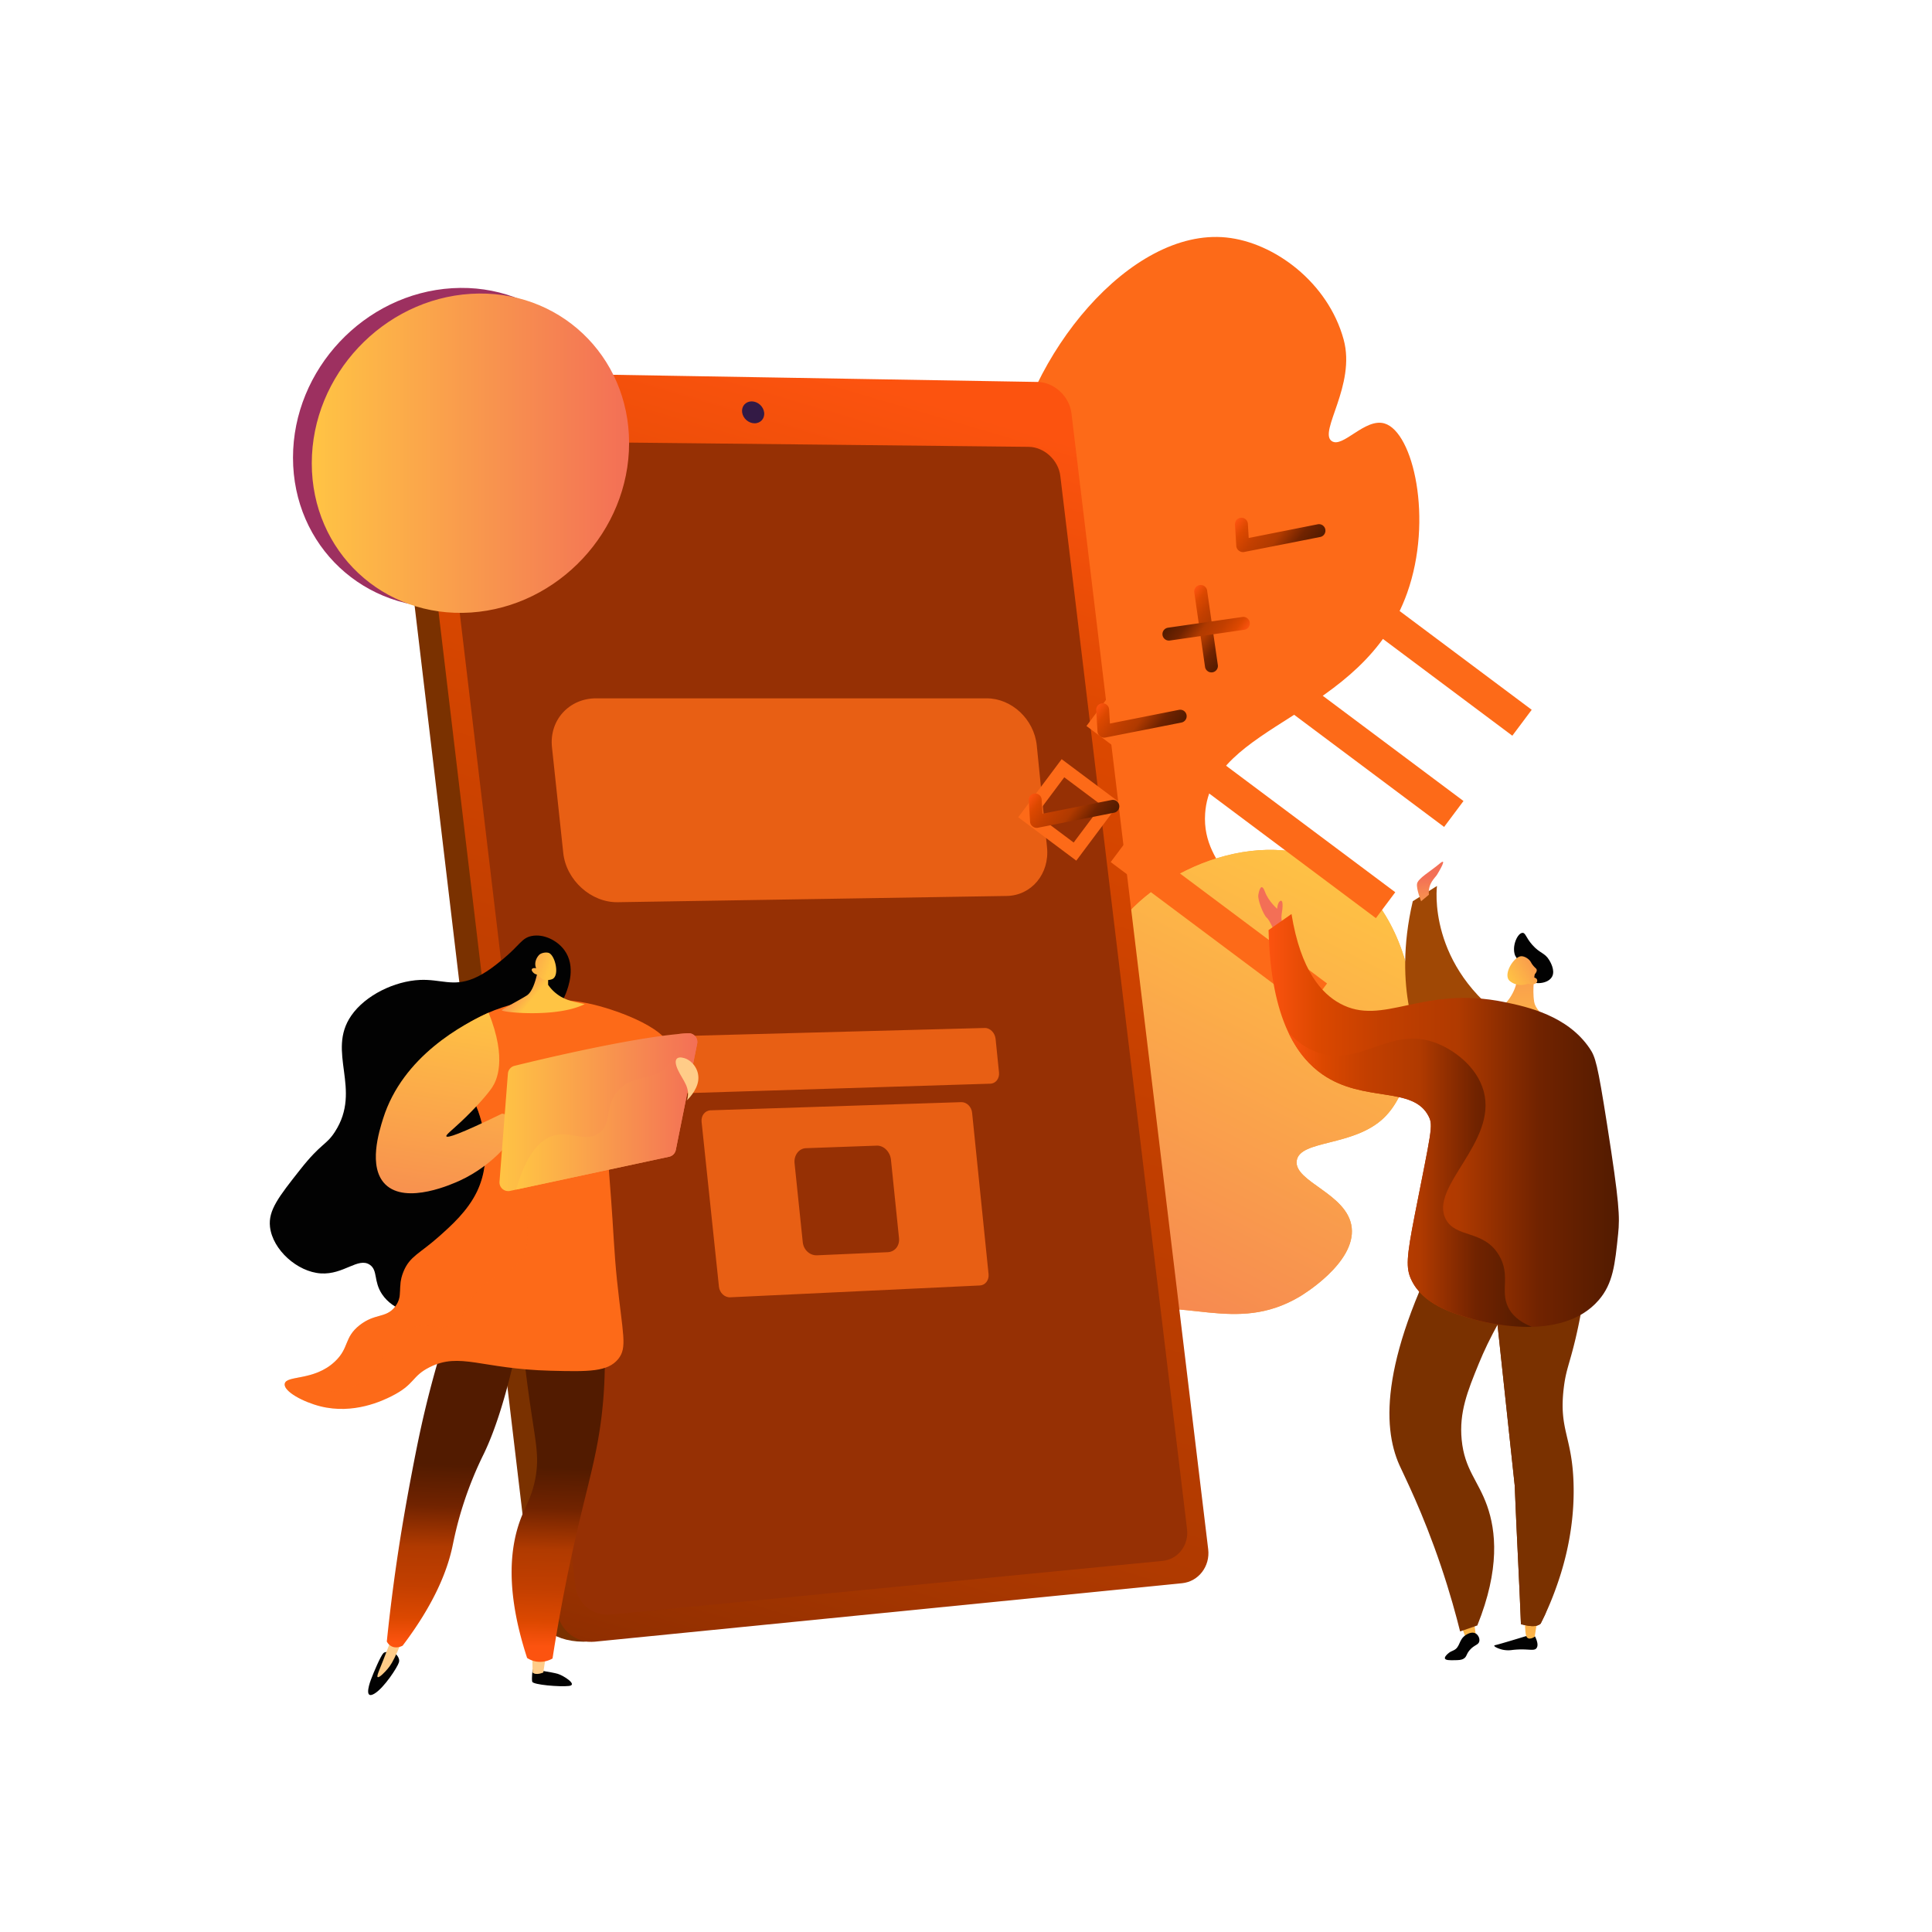 <svg xmlns="http://www.w3.org/2000/svg" xmlns:xlink="http://www.w3.org/1999/xlink" viewBox="0 0 3710 3710"><defs><style>.cls-1{fill:#fd6a18;}.cls-2{fill:url(#linear-gradient);}.cls-3{isolation:isolate;}.cls-4{fill:transparent;}.cls-5{clip-path:url(#clip-path);}.cls-6{opacity:0.5;}.cls-6,.cls-9{mix-blend-mode:soft-light;}.cls-7{fill:#f9aa41;}.cls-8{clip-path:url(#clip-path-2);}.cls-14,.cls-9{opacity:0.8;}.cls-10{fill:#7a3100;}.cls-11{fill:url(#linear-gradient-3);}.cls-12{fill:#963004;}.cls-13{fill:url(#linear-gradient-4);}.cls-15{fill:#a04805;}.cls-16{fill:url(#linear-gradient-5);}.cls-17{fill:url(#linear-gradient-6);}.cls-18{fill:url(#linear-gradient-7);}.cls-19{fill:url(#linear-gradient-8);}.cls-20{fill:url(#linear-gradient-9);}.cls-21{fill:url(#linear-gradient-10);}.cls-22{fill:#020202;}.cls-23{fill:url(#linear-gradient-11);}.cls-24{fill:url(#linear-gradient-12);}.cls-25{fill:url(#linear-gradient-13);}.cls-26{fill:url(#linear-gradient-14);}.cls-27{fill:url(#linear-gradient-15);}.cls-28{fill:url(#linear-gradient-16);}.cls-29{fill:url(#linear-gradient-17);}.cls-30{fill:#9d3060;}.cls-31{fill:url(#linear-gradient-18);}.cls-32{fill:#fc8;}.cls-33{fill:url(#linear-gradient-19);}.cls-34{fill:url(#linear-gradient-20);}.cls-35{opacity:0.3;mix-blend-mode:multiply;}.cls-36{fill:url(#linear-gradient-21);}.cls-37{fill:url(#linear-gradient-22);}.cls-38{fill:url(#linear-gradient-23);}.cls-39{fill:url(#linear-gradient-24);}.cls-40{fill:url(#linear-gradient-25);}</style><linearGradient id="linear-gradient" x1="2547.42" y1="1620.09" x2="1933.32" y2="2827.59" gradientUnits="userSpaceOnUse"><stop offset="0" stop-color="#ffc444"></stop><stop offset="1" stop-color="#f36f56"></stop></linearGradient><clipPath id="clip-path"><path class="cls-1" d="M1919.16,2431.51c-142.7,7.89-414.7-562.38-224.66-865.81,79.3-126.62,199-142.79,249.58-304,45.16-143.87-30.17-194.58-6.5-354.82,33.28-225.32,233.1-469.58,417.14-450.85,92.35,9.4,195.65,86.53,225.5,196.1,23.9,87.76-48.67,177-23,194.81,21.06,14.6,63.8-44.87,101.4-33.79,55.45,16.35,93.72,184.38,43.6,325.32-85.81,241.29-376.12,249.73-388,423.63-7.56,110.84,107.8,145.37,88.8,259.57-16.72,100.47-113.64,119.57-237.7,243.95C1971,2260.42,1995.67,2427.29,1919.16,2431.51Z"></path></clipPath><clipPath id="clip-path-2"><path class="cls-2" d="M1875.83,2747.22c-46.69-227.78-40.17-404.29-26.55-519.45,10.69-90.39,34.48-216.72,98.79-232.6,30.81-7.61,48.39,15.71,80.55,6.29,60.74-17.81,59.18-118.87,97.51-192.38C2191.71,1683.32,2402.8,1583,2554,1657.35c182,89.54,201.37,395.09,103.49,489.25-58,55.8-161.78,41.81-167.42,82.39-5.68,40.83,98.32,63,105.61,128.44,7.55,67.77-94.42,129.2-100.61,132.84-123.58,72.65-220.8-2.5-356.42,31C2065,2539.5,1969.16,2592.39,1875.83,2747.22Z"></path></clipPath><linearGradient id="linear-gradient-3" x1="1874.4" y1="796.81" x2="814.45" y2="4405.32" gradientUnits="userSpaceOnUse"><stop offset="0" stop-color="#fc530f"></stop><stop offset="0.14" stop-color="#dc4800"></stop><stop offset="0.32" stop-color="#c33f00"></stop><stop offset="0.54" stop-color="#b03a00"></stop><stop offset="0.77" stop-color="#712300"></stop><stop offset="1" stop-color="#521b00"></stop></linearGradient><linearGradient id="linear-gradient-4" x1="1477.21" y1="707.93" x2="231.49" y2="4081.77" gradientUnits="userSpaceOnUse"><stop offset="0" stop-color="#311944"></stop><stop offset="1" stop-color="#893976"></stop></linearGradient><linearGradient id="linear-gradient-5" x1="2746.51" y1="1683.62" x2="2753.69" y2="1788" gradientUnits="userSpaceOnUse"><stop offset="0" stop-color="#f36f56"></stop><stop offset="1" stop-color="#ffc444"></stop></linearGradient><linearGradient id="linear-gradient-6" x1="3769.96" y1="-524.59" x2="3921.59" y2="-524.59" gradientTransform="matrix(0.8, 0.6, -0.6, 0.8, -944.74, -857.88)" xlink:href="#linear-gradient-3"></linearGradient><linearGradient id="linear-gradient-7" x1="3769.95" y1="-79.63" x2="3921.59" y2="-79.63" gradientTransform="matrix(0.8, 0.6, -0.6, 0.8, -944.74, -857.88)" xlink:href="#linear-gradient-3"></linearGradient><linearGradient id="linear-gradient-8" x1="3769.94" y1="136.64" x2="3921.58" y2="136.64" gradientTransform="matrix(0.8, 0.6, -0.6, 0.8, -944.74, -857.88)" xlink:href="#linear-gradient-3"></linearGradient><linearGradient id="linear-gradient-9" x1="3784.87" y1="-299" x2="3911.64" y2="-299" gradientTransform="matrix(0.8, 0.6, -0.6, 0.8, -944.74, -857.88)" xlink:href="#linear-gradient-3"></linearGradient><linearGradient id="linear-gradient-10" x1="-4349.41" y1="-299.24" x2="-4222.63" y2="-299.24" gradientTransform="matrix(-0.8, -0.6, -0.6, 0.8, -1295.45, -1119.87)" xlink:href="#linear-gradient-3"></linearGradient><linearGradient id="linear-gradient-11" x1="2829.27" y1="1590.09" x2="2839.05" y2="1952.15" gradientTransform="matrix(1, 0.05, -0.05, 1, 185.58, -55.8)" xlink:href="#linear-gradient-5"></linearGradient><linearGradient id="linear-gradient-12" x1="-280.07" y1="1391.15" x2="-196.99" y2="1478.72" gradientTransform="matrix(-0.97, -0.26, -0.26, 0.97, 3092.86, 402.95)" xlink:href="#linear-gradient-5"></linearGradient><linearGradient id="linear-gradient-13" x1="2455.5" y1="1780.97" x2="2475.73" y2="1845.56" xlink:href="#linear-gradient-5"></linearGradient><linearGradient id="linear-gradient-14" x1="-57.68" y1="3220.62" x2="-57.68" y2="2876.93" gradientTransform="matrix(-1, 0.01, 0.01, 1, 2839.18, -14.86)" xlink:href="#linear-gradient"></linearGradient><linearGradient id="linear-gradient-15" x1="63.41" y1="3207.79" x2="63.41" y2="2864.08" gradientTransform="matrix(-1, 0.01, 0.01, 1, 2839.18, -14.86)" xlink:href="#linear-gradient"></linearGradient><linearGradient id="linear-gradient-16" x1="2436.02" y1="2151.53" x2="3108.75" y2="2151.53" xlink:href="#linear-gradient-3"></linearGradient><linearGradient id="linear-gradient-17" x1="2474.21" y1="2265.41" x2="2941.26" y2="2265.41" xlink:href="#linear-gradient-3"></linearGradient><linearGradient id="linear-gradient-18" x1="598.7" y1="870.27" x2="1208.05" y2="870.27" xlink:href="#linear-gradient"></linearGradient><linearGradient id="linear-gradient-19" x1="2700.51" y1="3162.33" x2="2691.6" y2="2817.7" gradientTransform="matrix(-1, 0, 0, 1, 3763.57, 0)" xlink:href="#linear-gradient-3"></linearGradient><linearGradient id="linear-gradient-20" x1="2898.67" y1="3157.21" x2="2889.75" y2="2812.58" gradientTransform="matrix(-1, 0, 0, 1, 3763.57, 0)" xlink:href="#linear-gradient-3"></linearGradient><linearGradient id="linear-gradient-21" x1="2864.35" y1="1923.58" x2="2967.34" y2="2553.42" gradientTransform="matrix(-1, 0, 0, 1, 3763.57, 0)" xlink:href="#linear-gradient"></linearGradient><linearGradient id="linear-gradient-22" x1="959.14" y1="2135.7" x2="1339.09" y2="2135.7" xlink:href="#linear-gradient"></linearGradient><linearGradient id="linear-gradient-23" x1="2029.57" y1="1296.54" x2="2008.78" y2="1352" gradientTransform="matrix(-0.86, 0.5, 0.5, 0.86, 2082.96, -259.51)" xlink:href="#linear-gradient-5"></linearGradient><linearGradient id="linear-gradient-24" x1="2022.49" y1="1226.35" x2="1952.18" y2="1313.49" gradientTransform="matrix(-0.86, 0.5, 0.5, 0.86, 2082.96, -259.51)" xlink:href="#linear-gradient-5"></linearGradient><linearGradient id="linear-gradient-25" x1="991.3" y1="2134.23" x2="1339.09" y2="2134.23" xlink:href="#linear-gradient"></linearGradient></defs><g class="cls-3"><g id="Background"><rect class="cls-4" width="3710" height="3710"></rect></g><g id="Illustration"><path class="cls-1" d="M1919.16,2431.51c-142.7,7.89-414.7-562.38-224.66-865.81,79.3-126.62,199-142.79,249.58-304,45.16-143.87-30.17-194.58-6.5-354.82,33.28-225.32,233.1-469.58,417.14-450.85,92.35,9.4,195.65,86.53,225.5,196.1,23.9,87.76-48.67,177-23,194.81,21.06,14.6,63.8-44.87,101.4-33.79,55.45,16.35,93.72,184.38,43.6,325.32-85.81,241.29-376.12,249.73-388,423.63-7.56,110.84,107.8,145.37,88.8,259.57-16.72,100.47-113.64,119.57-237.7,243.95C1971,2260.42,1995.67,2427.29,1919.16,2431.51Z"></path><g class="cls-5"><g class="cls-6"><path class="cls-4" d="M1955.31,2556.87a7.15,7.15,0,0,1-8.3-10.23c0-4.31-2.82-18.29-6.1-34.31-18.49-90.18-67.59-329.71-18.8-710.87,61.36-479.36,252.65-1002.23,568.57-1554.08a7.14,7.14,0,0,1,12.39,7.09c-339.42,592.9-710,1465.4-548.17,2255,7.32,35.72,8.64,42.16,2.47,46.42A7.1,7.1,0,0,1,1955.31,2556.87Z"></path><path class="cls-4" d="M2052.63,1293.35a7.14,7.14,0,0,1-4.35-13.6c306.35-107.13,488-216.85,586.5-290,106.62-79.24,141.29-133.85,141.63-134.4a7.14,7.14,0,0,1,12.13,7.52c-1.41,2.29-35.81,56.8-144.07,137.47-99.31,74-282.54,184.89-591.48,292.92Z"></path><path class="cls-4" d="M2163.79,948.86a7,7,0,0,1-4.45-.15C2076,918.19,2018.48,814.83,1988.5,641.5c-22.11-127.76-20.26-248.37-20.24-249.57a7.14,7.14,0,1,1,14.28.25c-.08,4.73-6.14,474.36,181.71,543.13a7.13,7.13,0,0,1-.46,13.55Z"></path><path class="cls-4" d="M1921.66,1894.47a7.12,7.12,0,0,1-6.07-1c-115.38-79.92-171.15-219.57-197.62-322.65-28.56-111.23-30.09-205.09-30.1-206a7.14,7.14,0,0,1,14.28-.19c0,.92,1.54,93.35,29.74,203,25.87,100.62,80.16,236.8,191.83,314.16a7.14,7.14,0,0,1-2.06,12.72Z"></path></g></g><path class="cls-7" d="M1875.83,2747.22c-46.69-227.78-40.17-404.29-26.55-519.45,10.69-90.39,34.48-216.72,98.79-232.6,30.81-7.61,48.39,15.71,80.55,6.29,60.74-17.81,59.18-118.87,97.51-192.38C2191.71,1683.32,2402.8,1583,2554,1657.35c182,89.54,201.37,395.09,103.49,489.25-58,55.8-161.78,41.81-167.42,82.39-5.68,40.83,98.32,63,105.61,128.44,7.55,67.77-94.42,129.2-100.61,132.84-123.58,72.65-220.8-2.5-356.42,31C2065,2539.5,1969.16,2592.39,1875.83,2747.22Z"></path><path class="cls-2" d="M1875.83,2747.22c-46.69-227.78-40.17-404.29-26.55-519.45,10.69-90.39,34.48-216.72,98.79-232.6,30.81-7.61,48.39,15.71,80.55,6.29,60.74-17.81,59.18-118.87,97.51-192.38C2191.71,1683.32,2402.8,1583,2554,1657.35c182,89.54,201.37,395.09,103.49,489.25-58,55.8-161.78,41.81-167.42,82.39-5.68,40.83,98.32,63,105.61,128.44,7.55,67.77-94.42,129.2-100.61,132.84-123.58,72.65-220.8-2.5-356.42,31C2065,2539.5,1969.16,2592.39,1875.83,2747.22Z"></path><g class="cls-8"><g class="cls-9"><path class="cls-4" d="M1850.3,2931.45l3.54.13c20.25-545.08,361.7-1019.07,913.38-1267.93l-1.45-3.23c-261.46,117.94-484,293.39-643.51,507.39C1954.54,2392.78,1860.5,2656.85,1850.3,2931.45Z"></path><path class="cls-4" d="M1683.31,2140.81c99.86,110.84,196.9,327.17,216.32,482.25l3.51-.45c-19.49-155.68-116.93-372.88-217.2-484.17Z"></path><path class="cls-4" d="M1855.5,2824.49l3.36,1.11c25.4-77.16,88.83-138.52,188.53-182.38,73.11-32.15,163.65-54.32,269.13-65.88l-.39-3.52c-105.83,11.6-196.73,33.86-270.16,66.16C1945.31,2684.25,1881.22,2746.33,1855.5,2824.49Z"></path><path class="cls-4" d="M2146.08,2138.31l3.3,1.28c55.36-143,17.75-299.77-23.55-406.13l-3.3,1.29C2163.6,1840.51,2201,1996.39,2146.08,2138.31Z"></path><path class="cls-4" d="M2392.24,1888.12l1.67,3.13c152.51-81.1,331.45-51.83,424.53-27.17l.91-3.42C2725.76,1835.87,2545.83,1806.46,2392.24,1888.12Z"></path></g></g><path class="cls-10" d="M2008.55,797.34l261.15,2170.6c3.91,32.54-18.52,61.72-49.94,64.84L1132.05,3152.19c-66.63,4.14-103.11-29.9-107.23-64.5L750.65,780c-4.09-34.41,28.6-65.58,95.52-65.58l1097.6,23.12C1975.55,738.05,2004.65,765,2008.55,797.34Z"></path><path class="cls-11" d="M2057.5,793.61l262.58,2181.45c3.94,32.71-18.57,62-50.1,65.17L1142.33,3152.5c-35.36,3.52-67.75-22.05-71.89-56.84L794.73,776c-4.11-34.59,21.85-62.39,57.59-61.79l1140.15,19.24C2024.36,734,2053.59,761.07,2057.5,793.61Z"></path><path class="cls-12" d="M2036.11,913.94l243.37,2022.63c3.68,30.56-17.4,57.91-46.92,60.78L1172.05,3100.44c-32.87,3.19-63-20.68-66.83-53.06L850.42,904.58c-3.83-32.21,20.27-58.27,53.47-57.92l1071.4,11.41C2005.12,858.39,2032.45,883.53,2036.11,913.94Z"></path><path class="cls-13" d="M1467.4,792.11c1.39,11.61-6.94,20.91-18.62,20.76s-22.32-9.7-23.71-21.34,7-20.93,18.67-20.75S1466,780.5,1467.4,792.11Z"></path><g class="cls-6"><path class="cls-4" d="M1852.75,2271.66c-217.11-401.41-541.44-521.56-639.09-935.25-52.78-223.62-16.82-437.65,43.75-615.34l-405.09-6.83c-35.74-.6-61.7,27.2-57.59,61.79l275.71,2319.63c4.14,34.79,36.53,60.36,71.89,56.84l886.44-88.25C2035.32,2704.57,1949.53,2450.59,1852.75,2271.66Z"></path></g><g class="cls-14"><path class="cls-1" d="M1911.84,1995c-1.18-11.56-10.51-21.29-20.84-21l-606.87,16.18c-10.86.29-18.66,10.75-17.4,22.62l7,66.18c1.26,11.86,11.08,21.25,21.93,20.91l606.17-18.9c10.31-.32,17.72-10,16.55-21.53Z"></path><path class="cls-1" d="M1866.74,2136.86c-1.18-11.57-10.49-20.76-20.85-20.42l-481.33,15.69c-10.8.35-18.56,10.3-17.31,22.12l33.34,316.55c1.24,11.77,11,20.92,21.71,20.41l479.46-22.75c10.32-.49,17.75-10.25,16.57-21.77Zm-140.39,240.61c1.54,14.88-8.14,26.48-21.57,27.08l-135.81,6c-13.59.61-25.87-10.11-27.43-25.1l-15.75-151.7c-1.57-15,8.19-28.42,21.82-28.91l136.11-4.88c13.45-.48,25.63,12,27.17,26.94Z"></path><path class="cls-4" d="M1610.19,2380.84a19.28,19.28,0,0,1-14.07-5.56l-39.8-37.87c-8.31-7.9-9.69-21.22-3.1-29.73s18.67-9,27-1.09l24.76,23.62,61.54-79.63c6.54-8.45,18.49-8.9,26.7-1s9.58,21.12,3.06,29.57l-73.26,95A16.94,16.94,0,0,1,1610.19,2380.84Z"></path><path class="cls-1" d="M1894.71,1341H1144.58c-51.12,0-90.24,41.37-84.62,94l21.67,202.93c5.6,52.46,53.63,95.39,104.52,94.57l747-12c47.63-.76,82.55-42.7,77.46-93.19l-19.7-195.7C1985.78,1381,1942.55,1341,1894.71,1341Z"></path></g><path class="cls-15" d="M2759.43,1701.29s-20.76,154.5,142,263.43L2728.24,2006s-55.44-103.67-15.3-275.39Z"></path><path class="cls-16" d="M2728.94,1730.65s-9.33-23.05-7.83-33.42,26.21-24.22,43-38.52-.63,14.38-4.55,20.9-17.64,16.31-15.67,38.49Z"></path><rect class="cls-4" x="1958.64" y="1056.07" width="1001.77" height="790.48" transform="translate(-175.77 2551.68) rotate(-53.21)"></rect><path class="cls-1" d="M2459.83,1127.16l-111.47-83.37,83.37-111.47,111.48,83.37Zm-76.68-88.39,71.67,53.6,53.59-71.66-71.66-53.6Z"></path><rect class="cls-1" x="2702.61" y="1010.46" width="62.14" height="472.3" transform="translate(98.11 2689.12) rotate(-53.21)"></rect><path class="cls-1" d="M2328.82,1302.34,2217.34,1219l83.38-111.48,111.47,83.37ZM2252.14,1214l71.66,53.59,53.6-71.66-71.66-53.59Z"></path><rect class="cls-1" x="2571.59" y="1185.64" width="62.14" height="472.3" transform="translate(-94.71 2654.46) rotate(-53.21)"></rect><path class="cls-1" d="M2197.8,1477.51l-111.47-83.37,83.37-111.47L2281.18,1366Zm-76.68-88.39,71.67,53.6,53.59-71.66-71.66-53.6Z"></path><rect class="cls-1" x="2440.58" y="1360.81" width="62.14" height="472.3" transform="translate(-287.54 2619.8) rotate(-53.21)"></rect><path class="cls-1" d="M2066.79,1652.69l-111.48-83.37,83.38-111.48,111.47,83.37Zm-76.68-88.39,71.66,53.6,53.6-71.67-71.66-53.59Z"></path><rect class="cls-1" x="2309.56" y="1535.99" width="62.14" height="472.3" transform="translate(-480.37 2585.15) rotate(-53.21)"></rect><path class="cls-17" d="M2379.2,1057.55l-.16-.12a12,12,0,0,1-5-8.86l-2.51-41.26a12.39,12.39,0,1,1,24.75-1.36l1.57,27.15,132.74-26.36a12.43,12.43,0,0,1,4.84,24.38L2388.88,1060A12.17,12.17,0,0,1,2379.2,1057.55Z"></path><path class="cls-18" d="M2112.71,1413.87l-.16-.12a11.94,11.94,0,0,1-5-8.86l-2.51-41.26a12.39,12.39,0,1,1,24.75-1.36l1.58,27.16,132.74-26.37a12.43,12.43,0,0,1,4.84,24.38l-146.56,28.91A12.13,12.13,0,0,1,2112.71,1413.87Z"></path><path class="cls-19" d="M1983.18,1587.05l-.16-.12a11.93,11.93,0,0,1-5-8.86l-2.51-41.26a12.39,12.39,0,1,1,24.75-1.35l1.57,27.15,132.74-26.37a12.43,12.43,0,0,1,4.84,24.39l-146.56,28.91A12.14,12.14,0,0,1,1983.18,1587.05Z"></path><path class="cls-20" d="M2318.86,1288.68a12.37,12.37,0,0,1-4.86-8.18l-20.57-142.65a12.43,12.43,0,1,1,24.6-3.55L2338.6,1277a12.42,12.42,0,0,1-19.74,11.73Z"></path><path class="cls-21" d="M2237.24,1227.64a12.43,12.43,0,0,1,5.67-22.26l142.66-20.57a12.43,12.43,0,1,1,3.55,24.6L2246.46,1230A12.42,12.42,0,0,1,2237.24,1227.64Z"></path><path class="cls-22" d="M2920.39,1852.94c-7.32-14.41-10.34-14.33-12.13-21.94-4.1-17.34,6.48-39.37,15.45-39.67,5.78-.2,6.26,8.79,18.5,22.8,15,17.17,24.1,14.91,32.92,29.81,2.06,3.49,11.36,19.18,5.64,30.88-7.29,15-36,17.31-48.05,5.79C2927,1875.14,2929.41,1870.7,2920.39,1852.94Z"></path><path class="cls-23" d="M2947.82,1866.35s-6,31.84-1.72,57.73c3.84,23.4,47.19,47.71,55.5,54.68s-22,14.54-49.88,10.9-104-28-115.63-41.63,13.48-6.89,34.56-9.47,41.21-37.91,41.83-55.94S2947.82,1866.35,2947.82,1866.35Z"></path><path class="cls-24" d="M2934.13,1889s-18.33,8-34.57-4.94c-14.55-11.63,7.08-47.35,21.87-47.8,4.93-.15,12.14,3.38,16.39,8.55,2.51,3.06,2.66,5.09,6.86,10,3.88,4.53,5.58,4.93,6.17,7.14.73,2.75-.53,7.34-10.49,15.25,5-.91,9.24.39,10.9,3.29a6.4,6.4,0,0,1,.65,3.39C2951.31,1889.23,2944.27,1891.72,2934.13,1889Z"></path><path class="cls-25" d="M2470.41,1779.35s-12.91-1.8-8.88-26.45c3.15-19.32.76-25.82-3.8-22.39s-5.2,14.59-5.2,14.59-16.64-14.19-23.49-32.79-11.25-2.93-12.72,6.37,9.79,38.16,16.15,43.54,15.65,29.11,15.65,29.11Z"></path><path class="cls-22" d="M2947.74,3142.53c6.64,13.54,4.78,19.36,3.12,21.92-4.84,7.51-16.51.42-47,4a51.43,51.43,0,0,1-18.9-.66c-7.28-1.72-15.88-5.6-15.51-7.55.13-.71,1.43-1,1.92-1.1,8.45-1.8,61.36-18,61.36-18Z"></path><path class="cls-26" d="M2951.8,3112.75l-4.73,30.28s-13,9.19-16.42-2c-2.46-8-2.39-29.66-2.39-29.66Z"></path><polygon class="cls-27" points="2803.52 3114.83 2816.29 3149.69 2834.84 3146.74 2830.54 3114.45 2803.52 3114.83"></polygon><path class="cls-22" d="M2822.07,3168.89c9-10.66,17-9.69,18.61-17,1.28-5.76-2.25-12.81-7.56-15.49-7.48-3.77-16.53,2.11-18.57,3.44-13.89,9-10.11,23.15-23.21,29.27-2.63,1.24-6.81,2.54-11.21,6.67-1.87,1.75-6.5,6.09-5.42,9.08,1.26,3.46,9.51,3.34,17.36,3.22,9.42-.13,14.13-.2,18.67-3C2817,3181.13,2815.13,3177.12,2822.07,3168.89Z"></path><path class="cls-10" d="M3051.08,2388.52a999.66,999.66,0,0,1-25,179.55c-12.34,52.72-19.06,61.74-23.34,98.28-9.31,79.53,16.13,91.49,18.91,181.67,3.07,99.58-25.07,178.06-36.11,208a571.31,571.31,0,0,1-27.1,61.89c-9.29,7.76-23.17,4.4-37.81,1.1-3.48-90.33-8.41-175.38-11.89-265.71q-21.84-204.15-43.67-408.27Z"></path><path class="cls-10" d="M2920.64,3119c-3.48-90.33-8.41-175.38-11.89-265.71q-21.84-204.15-43.67-408.27l186-56.5c-.23,4.66-.56,9.15-.84,13.73-88,73.16-106.17,132.22-106.19,172.77,0,49.18,26.32,74.12,19.54,145.28-4.85,50.88-20.36,59.54-21.34,105.52-1.26,59.22,23.44,93.06,35.08,127.54,11.26,33.33,14.51,80.27-10,146.4-3.18,6.81-6.18,12.91-8.85,18.14C2949.16,3125.65,2935.28,3122.3,2920.64,3119Z"></path><path class="cls-10" d="M2945.91,2441.15c-55.79,68.32-87.62,132.19-106,176.93-22.09,53.84-38.1,94.19-33.08,146.45,5.52,57.51,31.6,78.18,48.93,127.21,16.79,47.55,25,120.72-18.85,229.61l-33.08,11.45c-7.33-29.42-19.19-73.44-36.91-125.85-35.12-103.87-70.13-172.22-79.6-193.45-33.34-74.76-36.71-208.24,102.07-465.77Q2867.67,2394.43,2945.91,2441.15Z"></path><path class="cls-28" d="M2436,1786l44.05-30.84c17.86,109.81,58.46,152.9,92.95,171.76,83.2,45.47,157.46-35.57,316.71-2.5,43.88,9.12,120.38,26.09,162.79,88.61,11.15,16.43,15.12,28.88,33.63,146.76,23.67,150.7,24.51,177,21.17,209.44-6.1,59.38-9.8,95.37-37.18,127.22-72.7,84.57-227.23,41-246.6,35.22-35.79-10.6-91.42-27.07-113.52-74.37-10.4-22.25-9.29-42.59,6.69-124,31.66-161.19,35.7-171.63,26.87-189.28-29.83-59.57-124.32-25.48-204.14-80.88C2492.77,2030.73,2440.16,1960.15,2436,1786Z"></path><path class="cls-29" d="M2896,2510.1c-15.58-32,5.36-61.41-17.61-99.82-29.28-49-82-32.33-101.77-68.5-33.9-61.86,99.52-148.12,72.41-246.6-12.94-47-58.14-81-95.9-93.94-83.83-28.63-138.66,44.34-217.24,21.53-18.63-5.41-40-16.62-61.63-39.87,19.11,40.32,42.85,64.69,65.23,80.22,79.82,55.4,174.31,21.31,204.14,80.88,8.83,17.65,4.79,28.09-26.87,189.28-16,81.38-17.09,101.72-6.69,124,22.1,47.3,77.73,63.77,113.52,74.37,10.6,3.15,61.71,17.59,117.72,16.19C2916.27,2537.66,2902.82,2524.19,2896,2510.1Z"></path><path class="cls-30" d="M1172,840.05c0,168.48-135.76,314.13-303.74,325.36-168.56,11.27-305.62-117-305.62-286.51S699.7,563.65,868.26,553.42C1036.24,543.23,1172,671.58,1172,840.05Z"></path><path class="cls-31" d="M1208.05,850.85c0,168.47-135.75,314.13-303.74,325.36-168.55,11.26-305.61-117-305.61-286.52S735.76,574.44,904.31,564.22C1072.3,554,1208.05,682.37,1208.05,850.85Z"></path><path class="cls-4" d="M893.58,1035.79a35,35,0,0,1-32.34-16.26L746.39,835.1c-10.77-17.29-5-41,12.94-52.87s41.13-7.56,51.88,9.71l79.65,128L996,705.92c9.43-19.21,32.1-28,50.61-19.69s25.86,30.64,16.45,49.83L927.19,1012.91a40.92,40.92,0,0,1-32.28,22.77C894.47,1035.73,894,1035.76,893.58,1035.79Z"></path><path class="cls-22" d="M1022.78,3205.68s-2.23,17.74-.74,23.68,53.07,10.23,70.58,8.17-10.43-20-21.58-23.3S1022.78,3205.68,1022.78,3205.68Z"></path><path class="cls-32" d="M1048.74,3176.09l-5.44,35.58s-13.86,6.23-20.52.08l-.74-37.25Z"></path><path class="cls-22" d="M758,3174.5s11,8.12,8,17.84-28.45,48.69-46.65,59.75-12.49-12-7.2-26.33,18.83-46,24.11-51.26S758,3174.5,758,3174.5Z"></path><path class="cls-32" d="M777.7,3135.4c-5.29,14.75-10.38,26.87-14.36,35.81-8.8,19.78-13.62,27.2-19.07,33.64-4.75,5.6-16,17.56-19,15.57s5.17-16.56,21-59.14c2.31-6.18,9.58-25.88,9.58-25.88H777.7Z"></path><path class="cls-33" d="M1156.74,2519.31a922.06,922.06,0,0,1,2,164.39c-7.06,91-25.25,148.51-48,245.49-13.94,59.27-32.72,146.5-49.72,255.59a48,48,0,0,1-30.49,6,46.24,46.24,0,0,1-18.31-7c-44.59-136.27-31.42-220.71-9.9-273.32,9.17-22.43,20.29-40.12,26.24-74.6,7.86-45.6-1.86-71.1-15.73-176.75-9.89-75.3-8.18-86.94-1.6-98.23C1037.45,2515.75,1117.88,2516.63,1156.74,2519.31Z"></path><path class="cls-34" d="M1003.24,2535.15c-27.32,141.09-54.13,215.19-74.42,257.1a703.63,703.63,0,0,0-37.49,91.49c-14,42.32-19.79,73.45-22.77,87.15-9.42,43.24-32.7,106.39-95.33,189.21-.79.46-11.46,6.5-21.68,1.11a20.9,20.9,0,0,1-8.76-9.1c8.19-79.18,17.59-145.72,25.75-197.07,1.71-10.77,9.25-57.89,21.07-120.15,4.63-24.36,11.41-60.06,19.53-96.73,10.11-45.66,25.62-107.78,49.51-182.21Z"></path><path class="cls-22" d="M1026.51,1977.11c15.49-14.32,45.13-30.83,60-69.21,4.48-11.55,20.33-52.48-3.06-83.79-13.88-18.59-39.66-31.21-62.39-26.74-19.42,3.82-22.45,17.34-55.45,44.57-12.85,10.59-33.49,27.62-56.47,37.09-39.37,16.23-63,1-102.55,2.7-48.55,2.14-105,29.24-132.13,68.64-48.24,69.94,21.63,140.89-31.2,222.82C626,2200,617.42,2194,576.42,2246s-61.59,78.05-57.94,109.93c5.07,44.24,52.73,86.51,97.61,89.38,43.83,2.81,71.7-31.68,94-16.6,15.88,10.74,6.8,31.62,23.67,56.72,21.75,32.35,64.49,38.8,71.4,39.84,64.07,9.66,150.47-65.47,187.17-154.49C1058.51,2210.24,942.28,2055,1026.51,1977.11Z"></path><path class="cls-1" d="M1289.44,2021.68c.43-44.81-101.35-80.62-147.92-92.15-72.45-18-130.46-6.68-144.55-3.7-90.35,19.14-146.62,73.36-167.8,96.14,17.34,11.29,65.2,45.75,88.9,111.12,7.38,20.33,29.16,89.86-2,155-18,37.53-49.71,65.7-73.83,87.1-36.18,32.09-54.91,37-67,65.78-13.21,31.31.1,46.58-16.3,68-17.62,23-38.26,12.32-68.11,35.6-30.59,23.84-19.7,43.47-47.54,69.82-40.44,38.28-94.06,25.85-96.55,43.07-2.15,14.82,35.95,34.93,68.33,43.08,64.11,16.15,120-11,136.66-19.31,46-23.13,38.09-38.1,73.19-55.73,58.78-29.53,98.94,3.33,232.82,6.71,72.49,1.84,109.15,2.25,129.23-22.28,18.34-22.4,8.7-47-2.3-152.89-5.24-50.4-7.13-101.11-11-151.64-10.92-142.93-11.26-155.51-1.56-175.27C1206.82,2059.32,1289.05,2061.89,1289.44,2021.68Z"></path><g class="cls-35"><path class="cls-1" d="M643.26,2614.38c27.84-26.35,17-46,47.54-69.82,29.85-23.28,50.49-12.58,68.11-35.6,16.4-21.43,3.09-36.7,16.3-68,12.13-28.75,30.86-33.69,67-65.78,24.12-21.4,55.87-49.57,73.83-87.1,31.15-65.12,9.37-134.65,2-155-23.7-65.37-71.56-99.83-88.9-111.12,1.67-1.8,3.64-3.85,5.75-6,114.26,15.7,180.88,81.72,189.11,101.27,19,45.19-11.1,61.79-11.88,192.12-.37,62.3,6.35,86.9-13.86,112.9-23.12,29.74-49.76,20.53-83.19,59.42-25.68,29.87-21.57,48.81-45.55,61.39-25.79,13.53-42.22-2.24-71.31,4-48.59,10.36-59,66.39-91.1,97.05-24.3,23.18-69.21,39.38-157.79,22-2.05-3-3-5.9-2.64-8.63C549.2,2640.23,602.82,2652.66,643.26,2614.38Z"></path></g><path class="cls-36" d="M989.37,2152.4c12.15,25.79-43.66,85.86-105.7,114.39-12.63,5.81-103.4,47.55-143.85,7.42C706.39,2241,728,2172.47,735.67,2148c37.81-120.2,154-181.35,202.63-203.41,36.32,90.83,14.93,131.3,6.51,143.94-8.8,13.2-33.34,40.93-59.42,65.36-18.34,17.18-29.76,25.55-28.22,28.23,1.91,3.33,23.41-3,106.91-43.61C973.76,2140.07,985.22,2143.59,989.37,2152.4Z"></path><path class="cls-37" d="M1338.75,2004.21l-41,204a16.74,16.74,0,0,1-12.9,13.08L979.4,2286.88a16.75,16.75,0,0,1-20.21-17.67l16.13-207.5a16.71,16.71,0,0,1,12.67-15c48.46-12,235-56.75,333.35-62.57A16.73,16.73,0,0,1,1338.75,2004.21Z"></path><path class="cls-38" d="M1034.05,1855.2s-5.76,46.07-22.76,56.62-44.49,24.34-47.52,28.08,105.33,15.39,159-11.71h0c-17.7-3.69-22.51-5-22.51-5a99.56,99.56,0,0,1-22.74-9,77.27,77.27,0,0,1-25-23.12l.2-25.51Z"></path><path class="cls-39" d="M1031.47,1871.51s11.08,15.22,28.47,8.88c15.57-5.68,6.27-45.88-6.07-50.47-4.12-1.53-11.68-.85-16.74,2.3-3.55,2.22-13.05,14-7.61,27.23-3.93-1.14-7.39-.1-8.26,1.85-1.1,2.47,2.23,5.83,3,6.59A13.16,13.16,0,0,0,1031.47,1871.51Z"></path><path class="cls-40" d="M1063.65,2180.62c32.81-9.25,60,13.72,86.15-4.46,26.78-18.62,9.3-50.42,37.14-81.7,29.76-33.44,67.52-17.06,95.07-47.53,10.23-11.32,19.43-29.75,19.57-61.18,6.9-.67,13.51-1.2,19.76-1.57a16.73,16.73,0,0,1,17.41,20l-41,204a16.72,16.72,0,0,1-12.9,13.07l-293.58,63C1012,2211.59,1039.69,2187.37,1063.65,2180.62Z"></path><path class="cls-32" d="M1319.31,2112.75s19.49-18,21.61-38.93-12.59-37.67-26.84-41.93-21.85,2-12.28,22.62S1326.53,2088.49,1319.31,2112.75Z"></path></g></g></svg>